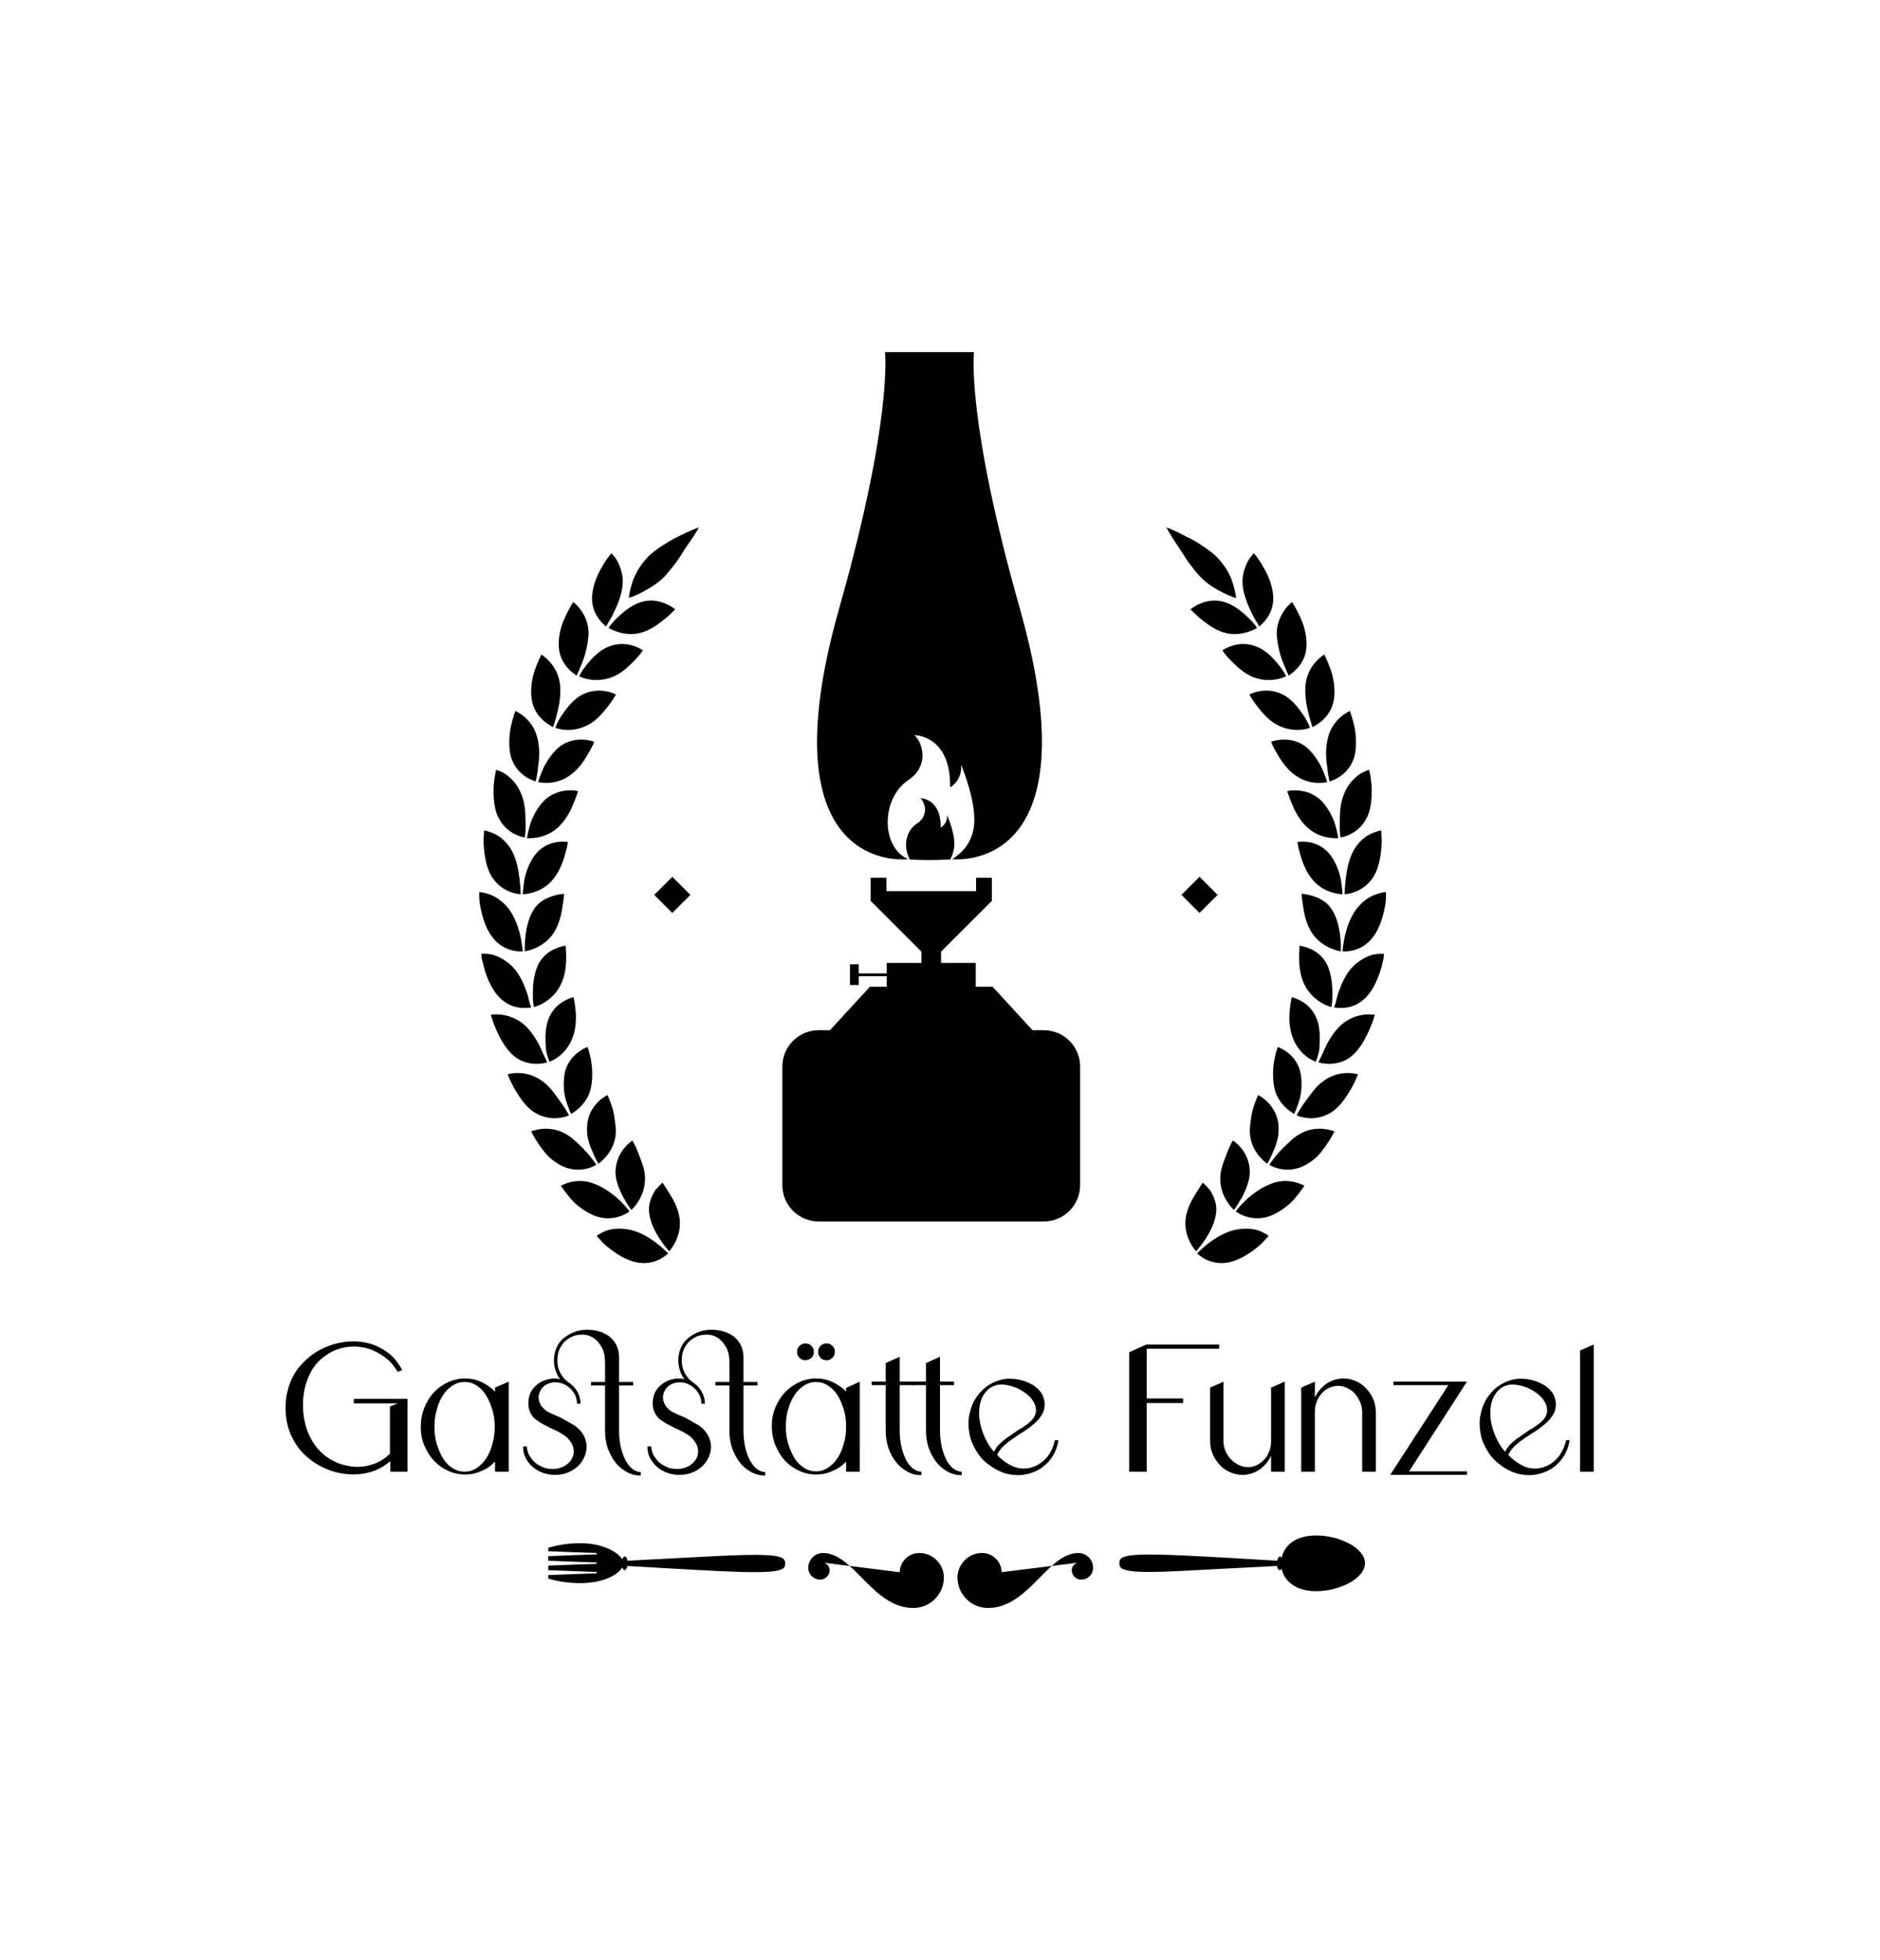 <?xml version="1.0" encoding="UTF-8"?>
<!-- Generator: Adobe Illustrator 25.2.1, SVG Export Plug-In . SVG Version: 6.00 Build 0)  -->
<svg xmlns="http://www.w3.org/2000/svg" xmlns:xlink="http://www.w3.org/1999/xlink" version="1.1" id="Layer_1" x="0px" y="0px" viewBox="0 0 536.6 559.3" style="enable-background:new 0 0 536.6 559.3;" xml:space="preserve">
<g>
	<g>
		<path d="M111.4,417c-1.7,1.4-3.5,2.5-5.7,3.1c-2.1,0.6-4.3,0.8-6.5,0.6c-2.2-0.2-4.4-0.7-6.5-1.7c-2.1-0.9-4-2.2-5.7-3.8    c-1.7-1.6-3-3.5-4-5.8c-1-2.3-1.5-4.8-1.5-7.6c0-2.4,0.4-4.6,1.1-6.6c0.7-2,1.7-3.8,3-5.3c1.3-1.5,2.7-2.8,4.4-3.9    c1.7-1.1,3.4-1.8,5.3-2.4c1.8-0.5,3.7-0.8,5.6-0.8c1.9,0,3.7,0.3,5.5,0.9c1.7,0.6,3.3,1.5,4.8,2.7c1.4,1.2,2.6,2.7,3.6,4.6    l-1.3,0.5c-0.9-1.5-1.9-2.8-3.2-3.8c-1.2-1-2.6-1.8-4-2.4c-1.4-0.6-3-0.9-4.5-1c-1.6-0.1-3.1,0.1-4.6,0.5c-1.5,0.4-2.9,1.1-4.2,2    c-1.3,0.9-2.5,2-3.5,3.5c-1,1.4-1.7,3.1-2.3,5c-0.5,1.9-0.8,4.1-0.7,6.5c0.1,2.7,0.6,5.1,1.5,7.2c0.9,2.1,2,3.8,3.4,5.2    c1.4,1.4,2.9,2.4,4.7,3.2c1.8,0.7,3.5,1.1,5.3,1.2c1.8,0.1,3.6-0.2,5.3-0.8c1.7-0.6,3.2-1.6,4.6-2.9v-13.5l2.2-0.9h-12.5v-1.3    h15.3V420h-4.9V417z"></path>
		<path d="M120.1,407.2c0-1.9,0.3-3.7,1-5.4c0.7-1.7,1.5-3.1,2.7-4.4c1.1-1.2,2.5-2.2,4-2.9c1.5-0.7,3.2-1.1,4.9-1.1    c1.7,0,3.2,0.3,4.7,1c1.5,0.7,2.8,1.6,3.9,2.8V396l3.9-1.7v12.9V420h-3.9v-2.9c-1.1,1.2-2.4,2.1-3.9,2.7c-1.5,0.7-3,1-4.7,1    c-1.7,0-3.4-0.4-4.9-1.1c-1.5-0.7-2.9-1.7-4-2.9c-1.1-1.2-2-2.7-2.7-4.3C120.4,410.8,120.1,409.1,120.1,407.2z M141.2,407.2    c0-1.8-0.2-3.4-0.7-5c-0.5-1.5-1.1-2.9-1.8-4.1c-0.8-1.2-1.7-2.1-2.7-2.7c-1-0.7-2.2-1-3.4-1c-1.2,0-2.3,0.3-3.4,1    c-1.1,0.7-2,1.6-2.7,2.7c-0.8,1.2-1.4,2.5-1.8,4.1c-0.5,1.6-0.7,3.2-0.7,5s0.2,3.4,0.7,5c0.5,1.6,1.1,2.9,1.8,4.1    c0.8,1.2,1.7,2.1,2.7,2.7c1.1,0.7,2.2,1,3.4,1c1.2,0,2.3-0.3,3.4-1c1-0.7,2-1.6,2.7-2.7c0.8-1.2,1.4-2.5,1.8-4.1    C141,410.6,141.2,408.9,141.2,407.2z"></path>
		<path d="M163.3,406.4c1.3,0.7,2.2,1.6,2.9,2.6c0.7,1,1,2,1.2,3.1c0.1,1.1,0,2.1-0.4,3.2c-0.4,1.1-1,2-1.7,2.8    c-0.8,0.8-1.7,1.5-2.9,2c-1.1,0.5-2.4,0.8-3.9,0.8c-1.3,0-2.5-0.2-3.6-0.6c-1.1-0.4-2.1-1-2.9-1.7c-0.8-0.7-1.5-1.6-2-2.6    c-0.5-1-0.7-2-0.7-3.2h1.1c0,0.8,0.2,1.6,0.6,2.4c0.4,0.7,0.9,1.4,1.5,2c0.6,0.6,1.4,1,2.2,1.4s1.7,0.6,2.7,0.6    c1,0.1,2-0.1,2.8-0.4c0.9-0.3,1.6-0.8,2.2-1.4c0.6-0.6,1-1.3,1.2-2c0.2-0.8,0.2-1.6,0-2.4c-0.2-0.8-0.7-1.6-1.5-2.5    c-0.8-0.8-1.9-1.5-3.3-2.2c-0.9-0.4-1.8-0.8-2.7-1.3c-1-0.5-1.8-0.9-2.6-1.5c-0.9-0.5-1.5-1.2-2-2.1c-0.5-0.9-0.7-1.8-0.7-2.9    c0-1.1,0.2-2.1,0.6-3c0.4-0.9,1-1.6,1.7-2.2c0.7-0.6,1.5-1.1,2.4-1.4c0.9-0.3,1.8-0.5,2.8-0.5c0.5,0,1,0.1,1.6,0.2    c-0.6-0.7-1-1.5-1.3-2.4c-0.3-0.9-0.5-1.9-0.5-2.9c0-1.4,0.3-2.7,0.8-3.8c0.5-1.1,1.2-2,2.1-2.7c0.9-0.7,1.9-1.3,3-1.7    c1.1-0.4,2.3-0.6,3.4-0.6c1.2,0,2.3,0.1,3.4,0.4c1.1,0.3,2.1,0.8,3,1.4c0.9,0.7,1.6,1.5,2.1,2.5c0.5,1,0.8,2.2,0.8,3.5v7.1h4v1h-4    v13.1c0,1.6,0.2,3.1,0.5,4.5c0.3,1.4,0.8,2.6,1.3,3.7c0.6,1,1.2,1.9,2,2.5c0.8,0.6,1.6,0.9,2.4,0.9v1c-1.4,0-2.7-0.3-4-1    c-1.2-0.7-2.3-1.5-3.2-2.7c-0.9-1.1-1.6-2.5-2.2-4c-0.5-1.5-0.8-3.1-0.8-4.9v-13.1h-4v-1h4V389c0-1.9-0.3-3.4-1-4.6    c-0.7-1.2-1.5-2.1-2.5-2.7c-1-0.6-2.1-0.9-3.3-0.8c-1.2,0-2.3,0.3-3.3,0.9c-1,0.6-1.9,1.4-2.5,2.5c-0.7,1.1-1,2.4-1,4    c0,1.1,0.2,2.1,0.6,3c0.4,0.9,0.9,1.7,1.6,2.4c0.3,0.3,0.7,0.6,1.1,0.9c0.3,0.2,0.7,0.5,1.1,0.9c0.7,0.7,1.2,1.4,1.6,2.3    c0.4,0.9,0.6,1.8,0.6,2.8h-1c0-0.9-0.2-1.6-0.5-2.4c-0.4-0.7-0.8-1.4-1.4-1.9c-0.7-0.7-1.4-1.1-2.1-1.4c-0.7-0.3-1.5-0.4-2.2-0.4    c-0.9,0-1.7,0.2-2.3,0.5c-0.7,0.3-1.2,0.8-1.6,1.3c-0.4,0.5-0.6,1.1-0.8,1.7c-0.1,0.6-0.1,1.3,0.1,1.9c0.2,0.6,0.5,1.3,1,1.8    c0.5,0.6,1.1,1,1.8,1.4c1.1,0.5,2.2,1,3.4,1.5C161.3,405.3,162.3,405.8,163.3,406.4z"></path>
		<path d="M198.8,406.4c1.3,0.7,2.2,1.6,2.9,2.6c0.7,1,1,2,1.2,3.1c0.1,1.1,0,2.1-0.4,3.2c-0.4,1.1-1,2-1.7,2.8    c-0.8,0.8-1.7,1.5-2.9,2c-1.1,0.5-2.4,0.8-3.9,0.8c-1.3,0-2.5-0.2-3.6-0.6c-1.1-0.4-2.1-1-2.9-1.7c-0.8-0.7-1.5-1.6-2-2.6    c-0.5-1-0.7-2-0.7-3.2h1.1c0,0.8,0.2,1.6,0.6,2.4c0.4,0.7,0.9,1.4,1.5,2c0.6,0.6,1.4,1,2.2,1.4s1.7,0.6,2.7,0.6    c1,0.1,2-0.1,2.8-0.4c0.9-0.3,1.6-0.8,2.2-1.4c0.6-0.6,1-1.3,1.2-2c0.2-0.8,0.2-1.6,0-2.4c-0.2-0.8-0.7-1.6-1.5-2.5    c-0.8-0.8-1.9-1.5-3.3-2.2c-0.9-0.4-1.8-0.8-2.7-1.3c-1-0.5-1.8-0.9-2.6-1.5c-0.9-0.5-1.5-1.2-2-2.1c-0.5-0.9-0.7-1.8-0.7-2.9    c0-1.1,0.2-2.1,0.6-3c0.4-0.9,1-1.6,1.7-2.2c0.7-0.6,1.5-1.1,2.4-1.4c0.9-0.3,1.8-0.5,2.8-0.5c0.5,0,1,0.1,1.6,0.2    c-0.6-0.7-1-1.5-1.3-2.4c-0.3-0.9-0.5-1.9-0.5-2.9c0-1.4,0.3-2.7,0.8-3.8c0.5-1.1,1.2-2,2.1-2.7c0.9-0.7,1.9-1.3,3-1.7    c1.1-0.4,2.3-0.6,3.4-0.6c1.2,0,2.3,0.1,3.4,0.4c1.1,0.3,2.1,0.8,3,1.4c0.9,0.7,1.6,1.5,2.1,2.5c0.5,1,0.8,2.2,0.8,3.5v7.1h4v1h-4    v13.1c0,1.6,0.2,3.1,0.5,4.5c0.3,1.4,0.8,2.6,1.3,3.7c0.6,1,1.2,1.9,2,2.5c0.8,0.6,1.6,0.9,2.4,0.9v1c-1.4,0-2.7-0.3-4-1    c-1.2-0.7-2.3-1.5-3.2-2.7c-0.9-1.1-1.6-2.5-2.2-4c-0.5-1.5-0.8-3.1-0.8-4.9v-13.1h-4v-1h4V389c0-1.9-0.3-3.4-1-4.6    c-0.7-1.2-1.5-2.1-2.5-2.7c-1-0.6-2.1-0.9-3.3-0.8c-1.2,0-2.3,0.3-3.3,0.9c-1,0.6-1.9,1.4-2.5,2.5c-0.7,1.1-1,2.4-1,4    c0,1.1,0.2,2.1,0.6,3c0.4,0.9,0.9,1.7,1.6,2.4c0.3,0.3,0.7,0.6,1.1,0.9c0.3,0.2,0.7,0.5,1.1,0.9c0.7,0.7,1.2,1.4,1.6,2.3    c0.4,0.9,0.6,1.8,0.6,2.8h-1c0-0.9-0.2-1.6-0.5-2.4c-0.4-0.7-0.8-1.4-1.4-1.9c-0.7-0.7-1.4-1.1-2.1-1.4c-0.7-0.3-1.5-0.4-2.2-0.4    c-0.9,0-1.7,0.2-2.3,0.5c-0.7,0.3-1.2,0.8-1.6,1.3c-0.4,0.5-0.6,1.1-0.8,1.7c-0.1,0.6-0.1,1.3,0.1,1.9c0.2,0.6,0.5,1.3,1,1.8    c0.5,0.6,1.1,1,1.8,1.4c1.1,0.5,2.2,1,3.4,1.5C196.8,405.3,197.8,405.8,198.8,406.4z"></path>
		<path d="M241.5,396.1l3.9-1.8v12.9V420h-3.9v-2.9c-1.1,1.2-2.4,2.1-3.9,2.7c-1.5,0.7-3,1-4.7,1c-1.7,0-3.4-0.4-4.9-1.1    c-1.5-0.7-2.9-1.7-4-2.9c-1.1-1.2-2-2.7-2.7-4.4c-0.7-1.7-1-3.5-1-5.4c0-1.9,0.3-3.7,1-5.3c0.7-1.7,1.6-3.1,2.7-4.3    c1.1-1.2,2.5-2.2,4-2.9c1.5-0.7,3.2-1.1,4.9-1.1c1.7,0,3.2,0.3,4.7,1c1.5,0.7,2.8,1.6,3.9,2.7V396.1z M232.9,419.9    c1.2,0,2.3-0.3,3.4-1c1-0.7,2-1.6,2.7-2.7c0.8-1.2,1.4-2.5,1.8-4.1c0.5-1.5,0.7-3.2,0.7-5s-0.2-3.4-0.7-5c-0.5-1.5-1.1-2.9-1.8-4    c-0.8-1.2-1.7-2.1-2.7-2.7c-1-0.7-2.2-1-3.4-1c-1.2,0-2.3,0.3-3.4,1c-1.1,0.7-2,1.6-2.7,2.7c-0.8,1.2-1.4,2.5-1.8,4    c-0.5,1.5-0.7,3.2-0.7,5s0.2,3.4,0.7,5c0.5,1.6,1.1,2.9,1.8,4.1c0.8,1.2,1.7,2.1,2.7,2.7C230.6,419.6,231.7,419.9,232.9,419.9z     M229.9,388.2c-0.7,0-1.2-0.2-1.7-0.7c-0.5-0.5-0.7-1-0.7-1.7c0-0.7,0.2-1.2,0.7-1.7c0.5-0.5,1-0.7,1.7-0.7c0.7,0,1.2,0.2,1.7,0.7    c0.5,0.5,0.7,1,0.7,1.7c0,0.7-0.2,1.2-0.7,1.7C231.1,387.9,230.5,388.2,229.9,388.2z M233.5,385.8c0-0.7,0.2-1.2,0.7-1.7    c0.5-0.5,1-0.7,1.7-0.7c0.7,0,1.2,0.2,1.7,0.7c0.5,0.5,0.7,1,0.7,1.7c0,0.7-0.2,1.2-0.7,1.7c-0.5,0.5-1,0.7-1.7,0.7    c-0.7,0-1.2-0.2-1.7-0.7C233.8,387,233.5,386.5,233.5,385.8z"></path>
		<path d="M256.8,387.2v7.1h4v1h-4v13.1c0,1.6,0.2,3.1,0.5,4.5c0.3,1.4,0.8,2.6,1.3,3.7c0.6,1.1,1.2,1.9,2,2.5    c0.8,0.6,1.6,0.9,2.4,0.9v1c-1.4,0-2.7-0.3-4-1c-1.2-0.7-2.3-1.5-3.2-2.7c-0.9-1.1-1.6-2.4-2.2-4c-0.5-1.5-0.8-3.2-0.8-4.9v-13.1    h-4v-1h4V389L256.8,387.2z"></path>
		<path d="M268.3,387.2v7.1h4v1h-4v13.1c0,1.6,0.2,3.1,0.5,4.5c0.3,1.4,0.8,2.6,1.3,3.7c0.6,1.1,1.2,1.9,2,2.5    c0.8,0.6,1.6,0.9,2.4,0.9v1c-1.4,0-2.7-0.3-4-1c-1.2-0.7-2.3-1.5-3.2-2.7c-0.9-1.1-1.6-2.4-2.2-4c-0.5-1.5-0.8-3.2-0.8-4.9v-13.1    h-4v-1h4V389L268.3,387.2z"></path>
		<path d="M278.4,413.6c-1-1.7-1.6-3.4-1.8-5.2c-0.3-1.8-0.2-3.6,0.2-5.2c0.4-1.7,1-3.2,2-4.6c1-1.4,2.2-2.6,3.7-3.5    c1-0.6,2-1,3.1-1.3c1.1-0.3,2.1-0.4,3.2-0.3c1,0,2,0.2,3.1,0.5c1.1,0.3,2.1,0.8,3,1.3c0.9,0.6,1.7,1.3,2.3,2.2    c0.6,0.9,0.9,1.9,1,3.1c0,1.1-0.2,2.1-0.8,3.1c-0.6,1-1.3,1.8-2.1,2.5c-0.8,0.7-1.8,1.5-2.9,2.2c-1.1,0.7-2.2,1.4-3.2,2.1    c-1.1,0.7-2,1.5-2.8,2.2c-0.8,0.8-1.4,1.6-1.8,2.5c0.5,0.5,1,1,1.5,1.4c0.5,0.4,1,0.8,1.6,1.1c1.5,1,3,1.4,4.5,1.4    c1.5,0,2.8-0.4,4.1-1.1c1.2-0.7,2.3-1.7,3.1-2.9s1.4-2.6,1.7-4.1h1c-0.3,2-1,3.7-2,5.1c-1,1.4-2.2,2.5-3.6,3.3    c-1.4,0.8-2.9,1.3-4.6,1.5c-1.7,0.2-3.3,0-4.9-0.4c-1.6-0.5-3.2-1.3-4.6-2.4C280.6,416.9,279.4,415.4,278.4,413.6z M282.9,395.9    c-1,0.6-1.8,1.5-2.4,2.6c-0.6,1.1-0.9,2.4-1,3.8c-0.1,1.4,0,2.9,0.4,4.5c0.4,1.6,1,3.2,1.9,4.8c0.5,1,1.2,1.9,1.9,2.7    c0.5-1,1.1-1.8,2-2.6c0.9-0.8,1.9-1.5,2.9-2.2c1-0.7,2-1.4,3.1-2c1-0.7,1.9-1.3,2.6-2c0.9-0.9,1.3-1.8,1.4-2.8    c0-1-0.2-1.9-0.8-2.8c-0.5-0.9-1.3-1.7-2.3-2.4c-1-0.7-2-1.3-3.2-1.7c-1.1-0.4-2.3-0.6-3.4-0.7    C284.8,395.1,283.8,395.4,282.9,395.9z"></path>
		<path d="M327.2,420h-4.9v-34.1l4.9-2.2H348v1.2h-20.7v14.2h10.4v1.3h-10.4V420z"></path>
		<path d="M349.2,394.3v16.8c0,1.1,0.2,2.1,0.6,3c0.4,0.9,0.9,1.8,1.6,2.4c0.6,0.7,1.4,1.2,2.2,1.6c0.8,0.4,1.7,0.6,2.6,0.6    c0.9,0,1.8-0.2,2.6-0.6c0.8-0.4,1.5-1,2.1-1.6c0.6-0.7,1.1-1.5,1.4-2.4c0.4-0.9,0.5-1.9,0.5-3V396l3.9-1.7V420h-3.9v-4.5    c-0.8,1.6-1.9,2.9-3.3,3.9c-1.5,1-3.1,1.5-4.9,1.5c-1.3,0-2.5-0.3-3.6-0.8c-1.1-0.5-2.1-1.2-2.9-2.1c-0.8-0.9-1.5-1.9-2-3.1    c-0.5-1.2-0.7-2.4-0.7-3.8V396L349.2,394.3z"></path>
		<path d="M388.8,420v-16.9c0-1.1-0.2-2.1-0.6-3c-0.4-0.9-0.9-1.7-1.5-2.4c-0.6-0.7-1.4-1.2-2.2-1.6c-0.8-0.4-1.7-0.6-2.6-0.6    c-0.9,0-1.8,0.2-2.6,0.6c-0.8,0.4-1.5,0.9-2.1,1.6c-0.6,0.7-1.1,1.5-1.4,2.4c-0.4,0.9-0.5,1.9-0.5,3V420h-3.9v-24l3.9-1.7v4.5    c0.8-1.6,1.9-2.9,3.3-3.9c1.5-1,3.1-1.5,4.9-1.5c1.3,0,2.5,0.3,3.6,0.8c1.1,0.5,2.1,1.2,2.9,2.1c0.8,0.9,1.5,1.9,2,3.1    c0.5,1.2,0.7,2.4,0.7,3.8V420H388.8z"></path>
		<path d="M396.8,420.9l16.6-25.6h-15.7v-1H414h1.7h3l-16.5,25.6h16.5v1h-17.2h-0.8H396.8z"></path>
		<path d="M424.3,413.6c-1-1.7-1.6-3.4-1.8-5.2c-0.3-1.8-0.2-3.6,0.2-5.2c0.4-1.7,1-3.2,2-4.6c1-1.4,2.2-2.6,3.7-3.5    c1-0.6,2-1,3.1-1.3c1.1-0.3,2.1-0.4,3.2-0.3c1,0,2,0.2,3.1,0.5c1.1,0.3,2.1,0.8,3,1.3c0.9,0.6,1.7,1.3,2.3,2.2    c0.6,0.9,0.9,1.9,1,3.1c0,1.1-0.2,2.1-0.8,3.1c-0.6,1-1.3,1.8-2.1,2.5c-0.8,0.7-1.8,1.5-2.9,2.2c-1.1,0.7-2.2,1.4-3.2,2.1    c-1.1,0.7-2,1.5-2.8,2.2c-0.8,0.8-1.4,1.6-1.8,2.5c0.5,0.5,1,1,1.5,1.4c0.5,0.4,1,0.8,1.6,1.1c1.5,1,3,1.4,4.5,1.4    c1.5,0,2.8-0.4,4.1-1.1c1.2-0.7,2.3-1.7,3.1-2.9c0.8-1.2,1.4-2.6,1.7-4.1h1c-0.3,2-1,3.7-2,5.1c-1,1.4-2.2,2.5-3.6,3.3    c-1.4,0.8-2.9,1.3-4.6,1.5c-1.7,0.2-3.3,0-4.9-0.4c-1.6-0.5-3.2-1.3-4.6-2.4C426.6,416.9,425.3,415.4,424.3,413.6z M428.8,395.9    c-1,0.6-1.8,1.5-2.4,2.6c-0.6,1.1-0.9,2.4-1,3.8c-0.1,1.4,0,2.9,0.4,4.5c0.4,1.6,1,3.2,1.9,4.8c0.5,1,1.2,1.9,1.9,2.7    c0.5-1,1.1-1.8,2-2.6c0.9-0.8,1.9-1.5,2.9-2.2c1-0.7,2-1.4,3.1-2c1-0.7,1.9-1.3,2.6-2c0.9-0.9,1.3-1.8,1.4-2.8    c0-1-0.2-1.9-0.8-2.8c-0.5-0.9-1.3-1.7-2.3-2.4c-1-0.7-2-1.3-3.2-1.7c-1.1-0.4-2.3-0.6-3.4-0.7    C430.7,395.1,429.7,395.4,428.8,395.9z"></path>
		<path d="M454.9,383.7V420H451v-34.6L454.9,383.7z"></path>
	</g>
	<g>
		<g>
			<path d="M272.4,240.9c0,1.6-0.5,3.1-1.2,4.4l-0.6,0c-3.6,0.2-7.2,0.2-10.9,0l0,0c-1.8-3.2-1.5-7.8,1.9-10.2     c0.1-0.1,0.1-0.1,0.2-0.1c3.5-2.4,2.1-6.2,0.9-7.2c0,0,5.9-0.1,5.8,8.4c0,0,2.1-1.2,1.8-3.7C270.2,232.5,272.4,237,272.4,240.9z"></path>
			<path d="M271.8,245.2L271.8,245.2c3.7-2.4,6.2-5.8,6.3-11c0.1-6.9-3.8-16-3.8-16c0.5,4.5-3.1,6.5-3.1,6.5     c0.2-15-10.2-14.9-10.2-14.9c2.1,1.8,4.6,8.5-1.7,12.8c-0.1,0.1-0.2,0.1-0.3,0.2c-7.7,5.5-7.4,19.3,0.3,22.4l-0.4,0h-0.1     c0,0-40.9,4.8-19.3-71.5c15.4-54.2,13.1-73.2,13.1-73.2H278c0,0-2.3,18.9,13.1,73.2C312.7,250,271.8,245.2,271.8,245.2z"></path>
			<path d="M308.3,304.4v33.8c0,5.7-4.6,10.4-10.4,10.4h-64.2c-5.7,0-10.4-4.6-10.4-10.4v-33.8c0-5.7,4.6-10.4,10.4-10.4h3.2     l11.4-12.4h4.8v-6.8h9.9v-3.2l-14.5-14.5v-6.6h4.5v3.8h25.6v-3.8h4.5v6.6l-14.5,14.5v3.2h9.9v6.8h4.8l11.4,12.4h3.2     C303.7,294,308.3,298.7,308.3,304.4z"></path>
			<rect x="243.8" y="277.8" width="13.2" height="0.8"></rect>
			<rect x="242.6" y="275.2" width="2.5" height="5.9"></rect>
		</g>
	</g>
	<g>
		<g>
			<g>
				<path d="M375.7,438.2c-5.8,0-9.1,2.7-9.9,6.4c-0.1-0.2-0.3-0.4-0.5-0.4c-0.3,0-0.6,0.5-0.8,1.2c-8.4-0.5-18.5-1.1-26.9-1.5      c-17.2-0.8-18.1,0.3-18.1,2.2c0,1.9,0.9,3.1,18.1,2.2c8.3-0.4,18.4-1,26.9-1.4c0.1,0.7,0.4,1.2,0.8,1.2c0.2,0,0.3-0.1,0.5-0.4      c0.8,3.6,4.1,6.4,9.9,6.4c6.6,0,13.9-3.6,13.9-8C389.6,441.8,382.4,438.2,375.7,438.2z"></path>
				<path d="M206,444c-8.3,0.4-18.4,1-26.9,1.4c-0.1-0.7-0.4-1.2-0.8-1.2c-0.3,0-0.5,0.3-0.7,0.8c-1.3-2.1-5.6-4.6-12-4.6      c-3.3,0-6.3,0.5-9.1,1.3l0,1c5.3,0.2,10.1,0.4,13.8,0.5l0,0.4c-3.7,0.1-8.5,0.3-13.8,0.5l0,1.3c5.3,0.2,10.1,0.4,13.8,0.5l0,0.4      c-3.7,0.1-8.5,0.3-13.8,0.5l0,1.3c5.3,0.2,10.1,0.4,13.8,0.5l0,0.4c-3.7,0.1-8.5,0.3-13.8,0.5v1c2.7,0.8,5.8,1.3,9.1,1.3      c6.4,0,10.8-2.3,12-4.5c0.2,0.5,0.4,0.8,0.7,0.8c0.3,0,0.6-0.5,0.8-1.2c8.4,0.5,18.5,1.1,26.9,1.5c17.2,0.8,18.1-0.3,18.1-2.2      C224.1,444.3,223.2,443.2,206,444z"></path>
			</g>
			<g>
				<path d="M308.1,445.9c-1.2,0-2.2,1-2.2,2.2c0,1.5,1.2,2.7,2.7,2.7c1.9,0,3.4-1.5,3.4-3.4c0-2.3-1.9-4.2-4.2-4.2      c-8.8,0-14.2,15.7-25.8,15.7c-4.8,0-8.7-3.9-8.7-8.7c0-3.8,3.1-7,7-7c3.1,0,5.6,2.5,5.6,5.6c0,2.5-2,4.5-4.5,4.5      c-2,0-3.6-1.6-3.6-3.6"></path>
				<path d="M234.6,445.9c1.2,0,2.2,1,2.2,2.2c0,1.5-1.2,2.7-2.7,2.7c-1.9,0-3.4-1.5-3.4-3.4c0-2.3,1.9-4.2,4.2-4.2      c8.8,0,14.2,15.7,25.8,15.7c4.8,0,8.7-3.9,8.7-8.7c0-3.8-3.1-7-7-7c-3.1,0-5.6,2.5-5.6,5.6c0,2.5,2,4.5,4.5,4.5      c2,0,3.6-1.6,3.6-3.6"></path>
			</g>
		</g>
	</g>
	<g>
		<g>
			<g>
				<path d="M332.9,150.5c0,0,1.3,2.4,3.2,5.2c1,1.4,1.9,3,3,4.6c1.1,1.5,2.2,2.9,3.3,4.1c2.1,2.3,4.8,3.8,6.8,4.8      c2,1,3.6,1.5,3.6,1.5s-0.1-1.6-0.8-3.8c-0.6-2.3-2-5.1-4.3-7.5c-1.1-1.3-2.7-2.4-4.3-3.5c-1.6-1.1-3.3-2.1-4.9-2.8      C335.4,151.4,332.9,150.5,332.9,150.5"></path>
				<g>
					<g>
						<path d="M339.8,173.9c0,0,0.3,0.3,0.8,0.8c0.5,0.5,1.2,1.2,2.1,1.9c0.9,0.7,1.9,1.5,3,2.2c1.1,0.7,2.3,1.3,3.6,1.7        c2.6,0.8,5,0.4,6.7-0.1c1.7-0.5,2.8-1.2,2.8-1.2s-0.3-0.4-0.7-1c-0.5-0.6-1.2-1.4-2.1-2.2c-1.8-1.7-4.2-3.6-6.9-4.3        c-2.7-0.7-5-0.1-6.6,0.6C340.8,173,339.8,173.9,339.8,173.9z"></path>
						<path d="M357.9,157.9c0,0,0.3,0.4,0.8,1c0.5,0.7,1.2,1.6,1.8,2.8c0.7,1.1,1.4,2.5,1.9,3.9c0.5,1.4,0.9,3,1,4.4        c0.2,2.9-0.8,5.1-1.9,6.6c-1.1,1.5-2.1,2.2-2.1,2.2s-0.2-0.4-0.6-1.1c-0.4-0.6-1-1.6-1.5-2.7c-1.1-2.2-2.3-5.1-2.6-7.9        c-0.3-2.8,0.6-5.2,1.4-6.8C356.9,158.8,357.9,157.9,357.9,157.9z"></path>
					</g>
					<g>
						<path d="M348.9,185.6c0,0,0.9,1.4,2.5,3c1.6,1.6,3.7,3.6,6.2,4.6c2.5,1,4.9,1,6.6,0.7c1.8-0.3,2.9-0.9,2.9-0.9        s-0.2-0.4-0.6-1.1c-0.4-0.7-1-1.5-1.8-2.5c-1.6-1.9-3.7-4.1-6.4-5C353.2,182.5,348.9,185.6,348.9,185.6z"></path>
						<path d="M368.8,171.8c0,0,1.1,1.7,2.2,4.1c1.2,2.4,2.1,5.7,1.9,8.6c-0.1,2.9-1.5,5-2.7,6.3c-1.2,1.3-2.4,2-2.4,2        s-0.2-0.4-0.5-1.1c-0.3-0.7-0.7-1.7-1.2-2.9c-0.9-2.3-1.6-5.4-1.7-8.2C364.6,174.9,368.8,171.8,368.8,171.8z"></path>
					</g>
					<g>
						<path d="M356.6,198.2c0,0,0.8,1.5,2.2,3.3c1.4,1.8,3.2,4,5.6,5.3c2.4,1.3,4.7,1.6,6.5,1.5c1.8-0.1,3-0.6,3-0.6s-0.6-1.8-2-3.8        c-1.4-2-3.3-4.5-5.8-5.7C361.2,195.7,356.6,198.2,356.6,198.2z"></path>
						<path d="M378,186.8c0,0,0.9,1.8,1.8,4.3c0.9,2.5,1.4,5.9,0.9,8.7c-0.5,2.9-2.1,4.8-3.5,6c-1.4,1.2-2.6,1.7-2.6,1.7        s-0.6-1.8-1.2-4.2c-0.6-2.4-1.1-5.5-0.7-8.3C373.4,189.4,378,186.8,378,186.8z"></path>
					</g>
					<g>
						<path d="M362.8,211.7c0,0,0.6,1.6,1.8,3.5c1.1,2,2.7,4.3,4.9,5.9c2.1,1.6,4.4,2.2,6.2,2.3c1.8,0.1,3.1-0.2,3.1-0.2        s-0.5-1.8-1.5-4c-1.1-2.2-2.8-4.8-5-6.4C367.7,209.7,362.8,211.7,362.8,211.7z"></path>
						<path d="M385.3,202.9c0,0,0.7,1.9,1.3,4.5c0.5,2.6,0.7,6-0.1,8.8c-0.9,2.8-2.7,4.5-4.2,5.5c-1.5,1-2.8,1.3-2.8,1.3        s-0.5-1.8-0.7-4.3c-0.4-2.4-0.5-5.6,0.3-8.4C380.5,204.9,385.3,202.9,385.3,202.9z"></path>
					</g>
					<g>
						<path d="M367.4,225.8c0,0,0.5,1.6,1.4,3.7c0.8,2.1,2.2,4.6,4.2,6.5c3.8,3.7,9,3.2,9,3.2s-0.3-1.8-1-4.2        c-0.8-2.3-2.3-5.1-4.3-6.9c-2.1-1.8-4.4-2.4-6.2-2.5C368.7,225.4,367.4,225.8,367.4,225.8z"></path>
						<path d="M390.8,219.7c0,0,0.5,2,0.7,4.6c0.1,2.7,0,6-1.2,8.7c-2.5,5.4-7.7,6-7.7,6s-0.3-1.8-0.2-4.3c0-2.5,0.1-5.6,1.3-8.3        c1.1-2.7,2.8-4.3,4.3-5.4C389.5,220,390.8,219.7,390.8,219.7z"></path>
					</g>
					<g>
						<path d="M370.3,240.3c0,0,0.1,0.4,0.2,1.1c0.1,0.7,0.4,1.6,0.7,2.7c0.6,2.2,1.7,4.9,3.4,6.9c3.4,4.2,8.6,4.2,8.6,4.2        s-0.1-1.9-0.5-4.3c-0.5-2.4-1.6-5.3-3.4-7.4c-1.8-2.1-4.1-2.9-5.9-3.2C371.6,240.1,370.3,240.3,370.3,240.3z"></path>
						<path d="M394.2,237c0,0,0.1,0.5,0.1,1.3c0,0.8,0.2,2,0,3.3c-0.2,2.7-0.7,6-2.2,8.5c-3.1,5-8.3,5.1-8.3,5.1s0-1.9,0.3-4.3        c0.3-2.5,0.8-5.5,2.2-8.1c1.4-2.5,3.2-4,4.9-4.8C392.9,237.2,394.2,237,394.2,237z"></path>
					</g>
					<g>
						<path d="M371.5,255.1c0,0,0,0.4,0.1,1.1c0.1,0.7,0.2,1.7,0.4,2.8c0.3,2.2,1,5,2.5,7.3c3,4.5,8.2,5.2,8.2,5.2s0.4-7.5-2.6-12        c-1.4-2.3-3.8-3.3-5.4-3.8C372.8,255.1,371.5,255.1,371.5,255.1z"></path>
						<path d="M395.6,254.6c0,0,0,0.5,0,1.3c0,0.8-0.1,2-0.4,3.3c-0.5,2.6-1.5,5.9-3.3,8.2c-3.5,4.7-8.7,4.1-8.7,4.1        c0,0,0.4-7.3,3.9-12c1.8-2.3,3.7-3.6,5.5-4.2C394.3,254.6,395.6,254.6,395.6,254.6z"></path>
					</g>
					<g>
						<path d="M370.9,269.9c0.2,0.1-1,6.6,1.6,11.4c1.2,2.4,3.2,4,4.7,4.9c1.5,0.9,2.8,1.2,2.8,1.2s0.1-0.4,0.2-1.2        c0.1-0.8,0.1-1.8,0.1-3.1c0-2.5-0.4-5.5-1.6-8c-1.3-2.4-3.2-3.7-4.9-4.4C372.2,270,370.9,269.9,370.9,269.9z"></path>
						<path d="M395,272.2c0,0,0,0.5-0.1,1.3c-0.2,0.8-0.4,2-0.8,3.2c-0.8,2.6-2.1,5.7-4.1,7.8c-2,2.1-4.2,2.9-6.1,3.1        c-1.8,0.2-3.1-0.1-3.1-0.1s0.1-0.4,0.4-1.2c0.2-0.7,0.4-1.8,0.8-3c0.8-2.3,2-5.2,4-7.3c2-2.1,4.3-3.1,6-3.6        C393.7,272.1,395,272.2,395,272.2z"></path>
					</g>
					<g>
						<path d="M368.7,284.6c0,0-0.4,1.6-0.6,3.9c-0.2,2.3-0.1,5.1,0.9,7.7c1,2.6,2.5,4.2,3.9,5.3c1.4,1.1,2.7,1.5,2.7,1.5        s0.1-0.4,0.4-1.2c0.2-0.7,0.6-1.7,0.6-3c0.2-2.5,0.2-5.6-0.8-8.1C373.8,285.6,368.7,284.6,368.7,284.6z"></path>
						<path d="M392.4,289.6c0,0-0.5,2-1.6,4.4c-1.1,2.5-2.7,5.4-4.9,7.3c-2.2,1.9-4.8,2.3-6.5,2.3c-1.8,0-3.1-0.4-3.1-0.4        s0.2-0.4,0.5-1.1c0.3-0.7,0.9-1.7,1.3-2.8c1-2.2,2.6-4.9,4.7-6.8C387.2,288.6,392.4,289.6,392.4,289.6z"></path>
					</g>
					<g>
						<path d="M364.7,298.8c0,0-0.6,1.6-1,3.8c-0.4,2.2-0.5,5.2,0,7.7c1,5.2,5.7,7.6,5.7,7.6s0.8-1.7,1.5-4c0.7-2.3,0.8-5.5,0.2-8.2        C369.7,300.4,364.7,298.8,364.7,298.8z"></path>
						<path d="M387.6,306.6c0,0-0.7,1.9-2,4.2c-1.4,2.3-3.1,5.1-5.7,6.7c-5.1,3.1-9.8,0.8-9.8,0.8s0.8-1.7,2.3-3.7        c1.5-2,3.1-4.6,5.5-6.2C382.6,305,387.6,306.6,387.6,306.6z"></path>
					</g>
					<g>
						<path d="M359.1,312.5c0,0-0.7,1.5-1.4,3.7c-0.3,1.1-0.6,2.4-0.7,3.7c-0.2,1.3-0.4,2.6-0.2,4c0.5,5.3,4.9,8.2,4.9,8.2        s1-1.6,1.9-3.9c0.5-1.1,0.9-2.4,1.2-3.8c0.2-1.4,0.2-2.9,0-4.2C363.8,314.7,359.1,312.5,359.1,312.5z"></path>
						<path d="M380.9,322.9c0,0-0.9,1.8-2.4,4c-0.8,1.1-1.7,2.3-2.7,3.3c-1.1,1-2.4,1.9-3.8,2.6c-5.4,2.5-9.7-0.4-9.7-0.4        s1-1.6,2.6-3.4c0.8-0.9,1.8-1.9,2.9-2.9c1-1,2.1-1.9,3.4-2.6C376.1,320.8,380.9,322.9,380.9,322.9z"></path>
					</g>
					<g>
						<path d="M351.9,325.5c0,0-0.9,1.4-1.7,3.6c-0.8,2.2-2,4.7-1.9,7.4c0,5.4,3.9,8.8,3.9,8.8s1.1-1.5,2.3-3.6        c1.1-2.2,2.4-5,2.2-7.8C356.4,328.2,351.9,325.5,351.9,325.5z"></path>
						<path d="M372.3,338.4c0,0-1.1,1.7-2.8,3.7c-1.7,2-4.5,4-7.2,5c-5.5,1.9-9.6-1.4-9.6-1.4s1.1-1.5,2.9-3.2        c1.8-1.7,4.4-3.6,7-4.6C367.9,335.7,372.3,338.4,372.3,338.4z"></path>
					</g>
					<g>
						<path d="M343.3,337.5c0,0-0.2,0.3-0.6,0.9c-0.4,0.6-0.9,1.5-1.5,2.4c-1.2,1.9-2.5,4.4-2.8,7.1c-0.6,5.4,3,9.2,3,9.2        s5.1-5.5,5.7-10.9c0.4-2.7-0.8-5-1.7-6.5C344.3,338.4,343.3,337.5,343.3,337.5z"></path>
						<path d="M362.1,352.7c0,0-0.3,0.4-0.9,1c-0.6,0.6-1.3,1.5-2.4,2.3c-2.1,1.7-4.9,3.5-7.8,4.2c-5.7,1.3-9.3-2.5-9.3-2.5        s5-5.4,10.7-6.7c2.9-0.6,5.1-0.4,6.9,0.2C361.1,351.9,362.1,352.7,362.1,352.7z"></path>
					</g>
				</g>
			</g>
			<g>
				<path d="M199.5,150.5c0,0-2.5,0.9-5.7,2.5c-1.6,0.7-3.3,1.8-4.9,2.8c-1.6,1.1-3.2,2.2-4.3,3.5c-2.3,2.5-3.7,5.3-4.3,7.5      c-0.7,2.3-0.8,3.8-0.8,3.8s1.6-0.4,3.6-1.5c2-1.1,4.7-2.5,6.8-4.8c1-1.2,2.2-2.6,3.3-4.1c1.1-1.5,2-3.2,3-4.6      C198.2,152.9,199.5,150.5,199.5,150.5z"></path>
				<g>
					<g>
						<path d="M174.5,157.9c0,0-0.3,0.4-0.8,1c-0.5,0.7-1.2,1.6-1.8,2.8c-0.7,1.1-1.4,2.5-1.9,3.9c-0.5,1.4-0.9,3-1,4.4        c-0.2,2.9,0.8,5.1,1.9,6.6c1.1,1.5,2.1,2.2,2.1,2.2s0.2-0.4,0.6-1.1c0.4-0.6,1-1.6,1.5-2.7c1.1-2.2,2.3-5.1,2.6-7.9        c0.3-2.8-0.6-5.2-1.4-6.8C175.5,158.8,174.5,157.9,174.5,157.9z"></path>
						<path d="M192.7,173.9c0,0-0.3,0.3-0.8,0.8c-0.5,0.5-1.2,1.2-2.1,1.9c-0.9,0.7-1.9,1.5-3,2.2c-1.1,0.7-2.3,1.3-3.6,1.7        c-2.6,0.8-5,0.4-6.7-0.1c-1.7-0.5-2.8-1.2-2.8-1.2s0.3-0.4,0.7-1c0.5-0.6,1.2-1.4,2.1-2.2c1.8-1.7,4.2-3.6,6.9-4.3        c2.7-0.7,5-0.1,6.6,0.6C191.7,173,192.7,173.9,192.7,173.9z"></path>
					</g>
					<g>
						<path d="M163.6,171.8c0,0-1.1,1.7-2.2,4.1c-1.2,2.4-2.1,5.7-1.9,8.6c0.1,2.9,1.5,5,2.7,6.3c1.2,1.3,2.4,2,2.4,2        s0.2-0.4,0.5-1.1c0.3-0.7,0.7-1.7,1.2-2.9c0.9-2.3,1.6-5.4,1.7-8.2C167.9,174.9,163.6,171.8,163.6,171.8z"></path>
						<path d="M183.5,185.6c0,0-0.9,1.4-2.5,3c-1.6,1.6-3.6,3.6-6.2,4.6c-2.5,1-4.9,1-6.6,0.7c-1.8-0.3-2.9-0.9-2.9-0.9        s0.2-0.4,0.6-1.1c0.4-0.7,1-1.5,1.8-2.5c1.6-1.9,3.7-4.1,6.4-5C179.3,182.5,183.5,185.6,183.5,185.6z"></path>
					</g>
					<g>
						<path d="M154.5,186.8c0,0-0.9,1.8-1.8,4.3c-0.9,2.5-1.4,5.9-0.9,8.7c0.5,2.9,2.1,4.8,3.5,6c1.4,1.2,2.6,1.7,2.6,1.7        s0.6-1.8,1.2-4.2c0.6-2.4,1.1-5.5,0.7-8.3C159,189.4,154.5,186.8,154.5,186.8z"></path>
						<path d="M175.8,198.2c0,0-0.8,1.5-2.2,3.3c-1.4,1.8-3.2,4-5.6,5.3c-2.4,1.3-4.7,1.6-6.5,1.5c-1.8-0.1-3-0.6-3-0.6        s0.6-1.8,2-3.8c1.4-2,3.3-4.5,5.8-5.7C171.2,195.7,175.8,198.2,175.8,198.2z"></path>
					</g>
					<g>
						<path d="M147.1,202.9c0,0-0.7,1.9-1.3,4.5c-0.5,2.6-0.7,6,0.1,8.8c0.9,2.8,2.7,4.5,4.2,5.5c1.5,1,2.8,1.3,2.8,1.3        s0.5-1.8,0.7-4.3c0.4-2.4,0.5-5.6-0.3-8.4C151.9,204.9,147.1,202.9,147.1,202.9z"></path>
						<path d="M169.6,211.7c0,0-0.6,1.6-1.8,3.5c-1.1,2-2.7,4.3-4.9,5.9c-2.1,1.6-4.4,2.2-6.2,2.3c-1.8,0.1-3.1-0.2-3.1-0.2        s0.5-1.8,1.5-4c1.1-2.2,2.8-4.8,5-6.4C164.8,209.7,169.6,211.7,169.6,211.7z"></path>
					</g>
					<g>
						<path d="M141.6,219.7c0,0-0.5,2-0.7,4.6c-0.1,2.7,0,6,1.2,8.7c2.5,5.4,7.7,6,7.7,6s0.3-1.8,0.2-4.3c0-2.5-0.1-5.6-1.3-8.3        c-1.1-2.7-2.8-4.3-4.3-5.4C142.9,220,141.6,219.7,141.6,219.7z"></path>
						<path d="M165,225.8c0,0-0.5,1.6-1.4,3.7c-0.8,2.1-2.2,4.6-4.2,6.5c-3.8,3.7-9,3.2-9,3.2s0.3-1.8,1-4.2        c0.8-2.3,2.3-5.1,4.3-6.9c2.1-1.8,4.5-2.4,6.2-2.5C163.8,225.4,165,225.8,165,225.8z"></path>
					</g>
					<g>
						<path d="M138.2,237c0,0-0.1,0.5-0.1,1.3c0,0.8-0.2,2,0,3.3c0.2,2.7,0.7,6,2.2,8.5c3.1,5,8.3,5.1,8.3,5.1s0-1.9-0.3-4.3        c-0.3-2.5-0.8-5.5-2.2-8.1c-1.4-2.5-3.2-4-4.9-4.8C139.5,237.2,138.2,237,138.2,237z"></path>
						<path d="M162.1,240.3c0,0-0.1,0.4-0.2,1.1c-0.1,0.7-0.4,1.6-0.7,2.7c-0.6,2.2-1.7,4.9-3.4,6.9c-3.4,4.2-8.6,4.2-8.6,4.2        s0.1-1.9,0.5-4.3c0.5-2.4,1.6-5.3,3.4-7.4c1.8-2.1,4.1-2.9,5.9-3.2C160.9,240.1,162.1,240.3,162.1,240.3z"></path>
					</g>
					<g>
						<path d="M136.8,254.6c0,0,0,0.5,0,1.3c0,0.8,0.1,2,0.4,3.3c0.5,2.6,1.5,5.9,3.3,8.2c3.5,4.7,8.7,4.1,8.7,4.1        c0,0-0.4-7.3-3.9-12c-1.8-2.3-3.7-3.6-5.5-4.2C138.1,254.6,136.8,254.6,136.8,254.6z"></path>
						<path d="M161,255.1c0,0,0,0.4-0.1,1.1c-0.1,0.7-0.2,1.7-0.4,2.8c-0.3,2.2-1,5-2.5,7.3c-3,4.5-8.2,5.2-8.2,5.2s-0.4-7.5,2.6-12        c1.4-2.3,3.8-3.3,5.4-3.8C159.7,255.1,161,255.1,161,255.1z"></path>
					</g>
					<g>
						<path d="M137.4,272.2c0,0,0,0.5,0.1,1.3c0.2,0.8,0.5,2,0.8,3.2c0.8,2.6,2.1,5.7,4.1,7.8c2,2.1,4.2,2.9,6.1,3.1        c1.8,0.2,3.1-0.1,3.1-0.1s-0.1-0.4-0.4-1.2c-0.2-0.7-0.4-1.8-0.8-3c-0.8-2.3-2-5.2-4-7.3c-2-2.1-4.3-3.1-6-3.6        C138.7,272.1,137.4,272.2,137.4,272.2z"></path>
						<path d="M161.5,269.9c-0.2,0.1,1,6.6-1.6,11.4c-1.2,2.4-3.2,4-4.7,4.9c-1.5,0.9-2.8,1.2-2.8,1.2s-0.1-0.4-0.2-1.2        c-0.1-0.8-0.1-1.8-0.1-3.1c0-2.5,0.4-5.5,1.6-8c1.3-2.4,3.2-3.7,4.9-4.4C160.2,270,161.5,269.9,161.5,269.9z"></path>
					</g>
					<g>
						<path d="M140.1,289.6c0,0,0.5,2,1.6,4.4c1.1,2.5,2.7,5.4,4.9,7.3c2.2,1.9,4.8,2.3,6.5,2.3c1.8,0,3.1-0.4,3.1-0.4        s-0.2-0.4-0.5-1.1c-0.3-0.7-0.9-1.7-1.3-2.8c-1-2.2-2.6-4.9-4.7-6.8C145.2,288.6,140.1,289.6,140.1,289.6z"></path>
						<path d="M163.7,284.6c0,0,0.4,1.6,0.6,3.9c0.2,2.3,0.1,5.1-0.9,7.7c-1,2.6-2.5,4.2-3.9,5.3c-1.4,1.1-2.7,1.5-2.7,1.5        s-0.1-0.4-0.4-1.2c-0.2-0.7-0.6-1.7-0.6-3c-0.2-2.5-0.2-5.6,0.8-8.1C158.6,285.6,163.7,284.6,163.7,284.6z"></path>
					</g>
					<g>
						<path d="M144.9,306.6c0,0,0.7,1.9,2,4.2c1.4,2.3,3.1,5.1,5.7,6.7c5.1,3.1,9.8,0.8,9.8,0.8s-0.8-1.7-2.3-3.7        c-1.5-2-3.1-4.6-5.5-6.2C149.8,305,144.9,306.6,144.9,306.6z"></path>
						<path d="M167.7,298.8c0,0,0.6,1.6,1,3.8c0.4,2.2,0.5,5.2,0,7.7c-1,5.2-5.7,7.6-5.7,7.6s-0.8-1.7-1.5-4        c-0.7-2.3-0.8-5.5-0.2-8.2C162.8,300.4,167.7,298.8,167.7,298.8z"></path>
					</g>
					<g>
						<path d="M151.6,322.9c0,0,0.9,1.8,2.4,4c0.8,1.1,1.7,2.3,2.7,3.3c1.1,1,2.4,1.9,3.8,2.6c5.4,2.5,9.7-0.4,9.7-0.4        s-1-1.6-2.6-3.4c-0.8-0.9-1.8-1.9-2.9-2.9c-1-1-2.1-1.9-3.4-2.6C156.3,320.8,151.6,322.9,151.6,322.9z"></path>
						<path d="M173.4,312.5c0,0,0.7,1.5,1.4,3.7c0.3,1.1,0.6,2.4,0.7,3.7c0.2,1.3,0.4,2.6,0.2,4c-0.5,5.3-4.9,8.2-4.9,8.2        s-1-1.6-1.9-3.9c-0.5-1.1-0.9-2.4-1.2-3.8c-0.2-1.4-0.2-2.9,0-4.2C168.6,314.7,173.4,312.5,173.4,312.5z"></path>
					</g>
					<g>
						<path d="M160.1,338.4c0,0,1.1,1.7,2.8,3.7c1.7,2,4.5,4,7.2,5c5.5,1.9,9.6-1.4,9.6-1.4s-1.1-1.5-2.9-3.2        c-1.8-1.7-4.4-3.6-7-4.6C164.6,335.7,160.1,338.4,160.1,338.4z"></path>
						<path d="M180.5,325.5c0,0,0.9,1.4,1.7,3.6c0.8,2.2,2,4.7,1.9,7.4c0,5.4-3.9,8.8-3.9,8.8c0,0-1.1-1.5-2.3-3.6        c-1.1-2.2-2.4-5-2.2-7.8C176.1,328.2,180.5,325.5,180.5,325.5z"></path>
					</g>
					<g>
						<path d="M170.3,352.7c0,0,0.3,0.4,0.9,1c0.6,0.6,1.3,1.5,2.4,2.3c2.1,1.7,4.9,3.5,7.8,4.2c5.7,1.3,9.3-2.5,9.3-2.5        s-5-5.4-10.7-6.7c-2.9-0.6-5.1-0.4-6.9,0.2C171.3,351.9,170.3,352.7,170.3,352.7z"></path>
						<path d="M189.1,337.5c0,0,0.2,0.3,0.6,0.9c0.4,0.6,0.9,1.5,1.5,2.4c1.2,1.9,2.5,4.4,2.8,7.1c0.6,5.4-3,9.2-3,9.2        s-5.1-5.5-5.7-10.9c-0.4-2.7,0.8-5,1.7-6.5C188.1,338.4,189.1,337.5,189.1,337.5z"></path>
					</g>
				</g>
			</g>
		</g>
	</g>
	<rect x="188.2" y="251.8" transform="matrix(0.707 0.707 -0.707 0.707 236.856 -60.85)" width="7.3" height="7.3"></rect>
	<rect x="338.7" y="251.8" transform="matrix(0.707 0.707 -0.707 0.707 280.934 -167.265)" width="7.3" height="7.3"></rect>
</g>
</svg>
